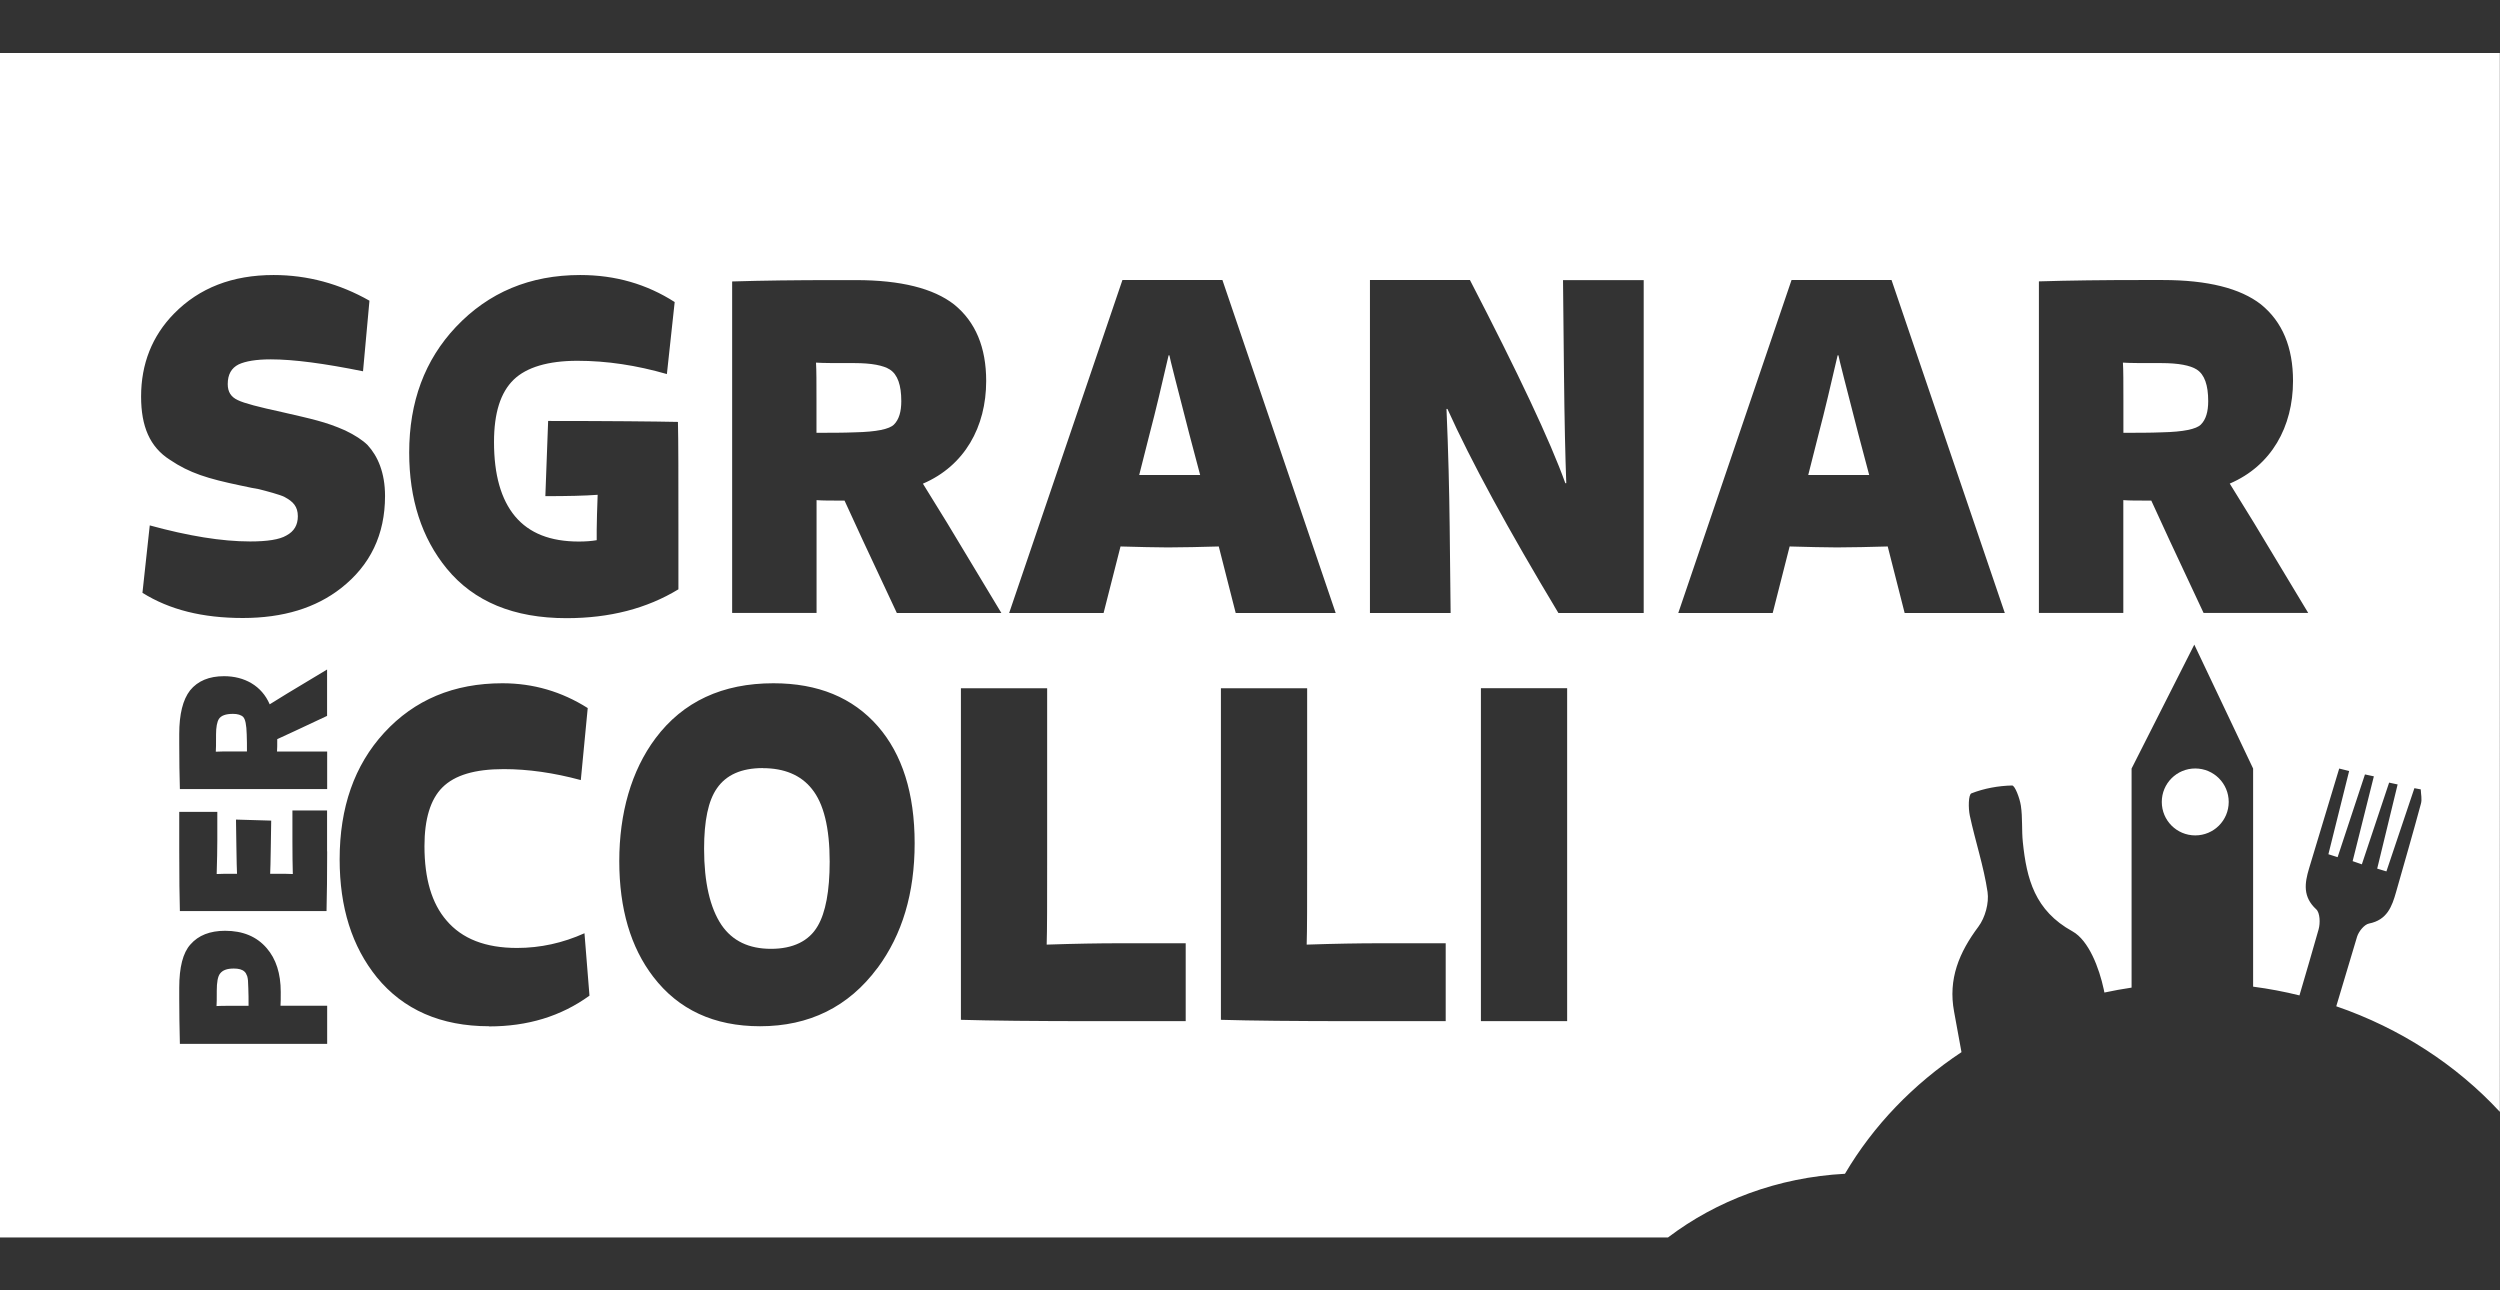 <?xml version="1.0" encoding="UTF-8"?>
<svg id="Livello_1" data-name="Livello 1" xmlns="http://www.w3.org/2000/svg" viewBox="0 0 314.52 162.35">
  <rect x="0" y="0" width="314.52" height="162.35" fill="#333333" stroke="none"/>
  <defs>
    <style>
      .cls-1 {
        fill: #fff;
      }
    </style>
  </defs>
  <path class="cls-1" d="M30.62,90.22c-.28-.28-.72-.41-1.31-.41-.9,0-1.49.21-1.77.64-.23.36-.36,1.03-.36,1.97v.33c0,.85,0,1.44-.03,1.82.41-.03,1.13-.03,2.13-.03h1.79c0-.77,0-1.49-.03-2.15-.03-1.2-.18-1.92-.44-2.18Z"/>
  <path class="cls-1" d="M147.14,44.7h-.12c-.87,3.75-1.62,6.98-2.37,9.81l-1.33,5.25h7.67l-1.33-5.02c-1.62-6.29-2.48-9.63-2.54-10.04Z"/>
  <path class="cls-1" d="M95.97,96.63c-2.71,0-4.62.87-5.77,2.54-1.1,1.56-1.62,4.1-1.62,7.62,0,4.21.75,7.44,2.19,9.58,1.38,2.02,3.46,3,6.23,3s4.79-.98,5.88-2.88c.98-1.67,1.5-4.38,1.5-8.08,0-4.27-.75-7.33-2.25-9.17-1.38-1.73-3.46-2.6-6.17-2.6Z"/>
  <path class="cls-1" d="M231.31,44.7h-.12c-.87,3.75-1.62,6.98-2.37,9.81l-1.33,5.25h7.67l-1.33-5.02c-1.62-6.29-2.48-9.63-2.54-10.04Z"/>
  <path class="cls-1" d="M102.72,54.45c1.73,0,3.35,0,4.85-.06,2.71-.06,4.33-.4,4.9-.98.63-.63.92-1.62.92-2.94,0-2.02-.46-3.35-1.44-3.98-.81-.52-2.31-.81-4.44-.81h-.75c-1.9,0-3.23,0-4.1-.06.06.92.06,2.54.06,4.79v4.04Z"/>
  <path class="cls-1" d="M31.08,122.77c-.08-.23-.18-.41-.33-.54-.28-.26-.72-.38-1.33-.38-.85,0-1.41.2-1.74.64-.28.36-.41,1.08-.41,2.18v.23c0,.74,0,1.28-.03,1.67.38-.03.97-.03,1.77-.03h2.26c0-.85,0-1.56-.03-2.18-.03-.95-.03-1.15-.15-1.59Z"/>
  <path class="cls-1" d="M280.39,100.89c0-2.32-1.88-4.21-4.21-4.21s-4.21,1.88-4.21,4.21,1.88,4.21,4.21,4.21,4.21-1.88,4.21-4.21Z"/>
  <path class="cls-1" d="M276.37,46.49c-.81-.52-2.31-.81-4.44-.81h-.75c-1.9,0-3.23,0-4.1-.06.06.92.06,2.54.06,4.79v4.04c1.73,0,3.35,0,4.85-.06,2.71-.06,4.33-.4,4.9-.98.63-.63.92-1.62.92-2.94,0-2.02-.46-3.35-1.44-3.98Z"/>
  <path class="cls-1" d="M0,6.67v149.01h209.85c6.1-4.63,13.81-7.56,22.26-8.01,3.56-6.05,8.59-11.28,14.66-15.3-.31-1.7-.62-3.4-.93-5.09-.77-4.12.64-7.46,3.06-10.7.85-1.14,1.35-2.97,1.15-4.36-.48-3.24-1.54-6.38-2.23-9.6-.2-.93-.19-2.66.2-2.81,1.61-.63,3.39-.95,5.12-.99.36,0,.96,1.61,1.1,2.53.23,1.52.09,3.09.25,4.62.48,4.6,1.49,8.58,6.24,11.2,2.06,1.14,3.37,4.64,3.94,7.3.03.13.05.27.08.4,1.13-.24,2.26-.45,3.42-.62v-27.56l7.89-15.59,7.4,15.59v27.44c1.99.26,3.93.63,5.83,1.1.81-2.77,1.63-5.54,2.41-8.31.22-.78.18-2.08-.3-2.52-1.71-1.57-1.46-3.29-.9-5.15,1.26-4.19,2.53-8.38,3.79-12.56.42.1.84.2,1.25.31-.87,3.49-1.74,6.98-2.61,10.47.39.12.78.24,1.16.37,1.15-3.47,2.29-6.94,3.44-10.41.37.08.75.16,1.12.24-.89,3.56-1.78,7.11-2.67,10.67l1.16.4c1.14-3.43,2.28-6.85,3.43-10.28.36.08.71.15,1.07.23-.86,3.53-1.72,7.06-2.57,10.59.39.12.78.23,1.16.35,1.17-3.49,2.35-6.98,3.52-10.47.27.05.53.1.8.15.02.61.18,1.25.02,1.81-1,3.71-2.07,7.39-3.12,11.09-.52,1.84-1.13,3.53-3.41,3.98-.6.12-1.29.99-1.5,1.65-.88,2.91-1.75,5.82-2.62,8.76,8.06,2.77,15.13,7.39,20.58,13.28V6.67H0ZM92.1,35.41c3.87-.12,8.13-.17,12.81-.17h2.77c5.65,0,9.75,1.04,12.35,3.06,2.71,2.19,4.04,5.42,4.04,9.63,0,5.77-2.71,10.67-7.96,12.92l3.06,4.96,6.81,11.31h-13.15l-4.27-9.12-2.31-5.02c-1.67,0-2.83,0-3.52-.06v14.19h-10.62v-41.71ZM57.37,41.12c4.1-4.33,9.29-6.52,15.63-6.52,4.44,0,8.37,1.15,11.88,3.4l-.98,9.06c-3.81-1.1-7.56-1.67-11.25-1.67s-6.4.81-8.02,2.37c-1.67,1.62-2.48,4.21-2.48,7.85,0,4.1.87,7.21,2.65,9.35,1.79,2.13,4.44,3.17,8.02,3.17.87,0,1.62-.06,2.25-.17v-1.33c0-1.1.06-2.54.12-4.38-1.62.12-3.81.17-6.58.17l.35-9.46c7.9,0,13.33.06,16.33.12.06,2.37.06,6.87.06,13.56v7.5c-3.98,2.42-8.65,3.63-14.08,3.63-6.63,0-11.65-2.08-15.06-6.23-3.17-3.87-4.73-8.77-4.73-14.6,0-6.4,1.96-11.65,5.88-15.81ZM35.8,62.52c-.58-.29-2.31-.75-3.23-.98-.46-.06-1.21-.23-2.31-.46-4.15-.87-6.4-1.56-8.88-3.23-2.54-1.62-3.63-4.21-3.63-7.96,0-4.1,1.38-7.62,4.15-10.44,3.17-3.23,7.33-4.85,12.52-4.85,4.27,0,8.31,1.1,12.06,3.23l-.81,8.88c-4.85-.98-8.71-1.5-11.6-1.5-1.85,0-3.17.23-4.04.63-.92.46-1.38,1.27-1.38,2.48,0,.98.4,1.62,1.27,2.02.81.4,2.65.87,5.54,1.5,3.75.87,5.48,1.21,7.96,2.31,1.21.58,2.19,1.21,2.83,1.85,1.27,1.38,2.19,3.46,2.19,6.4,0,4.85-1.85,8.71-5.54,11.6-3.17,2.48-7.27,3.75-12.35,3.75s-9.23-1.04-12.63-3.17l.92-8.48c4.85,1.33,9.06,2.02,12.63,2.02,2.13,0,3.69-.23,4.56-.75.98-.52,1.44-1.33,1.44-2.42,0-1.21-.58-1.85-1.67-2.42ZM41.16,131.33h-18.53c-.05-2.08-.08-3.97-.08-5.69v-1.36c0-2.59.46-4.41,1.41-5.46,1-1.15,2.46-1.72,4.36-1.72,2.23,0,3.97.72,5.23,2.18,1.18,1.36,1.77,3.2,1.77,5.51,0,.79,0,1.36-.03,1.74h5.87v4.79ZM41.16,107.11c0,2.97-.03,5.48-.08,7.51h-18.45c-.05-1.67-.08-4.23-.08-7.66v-4.82h4.79v3.59c0,1.13-.03,2.54-.08,4.23.49-.03,1.18-.03,2.1-.03h.46c-.03-.49-.05-1.61-.08-3.41l-.05-3.41,4.43.13-.05,3.28c-.03,1.82-.05,2.95-.08,3.41h.72c.95,0,1.64,0,2.13.03-.03-1.1-.05-2.46-.05-4.13v-3.87h4.36v5.15ZM41.16,90.06l-4.05,1.9-2.23,1.03c0,.74,0,1.26-.03,1.56h6.31v4.72h-18.53c-.05-1.72-.08-3.61-.08-5.69v-1.23c0-2.51.46-4.33,1.36-5.49.97-1.2,2.41-1.79,4.28-1.79,2.56,0,4.74,1.2,5.74,3.54l2.2-1.36,5.02-3.02v5.84ZM61.53,129.11c-6.06,0-10.79-2.08-14.13-6.17-3.12-3.87-4.67-8.77-4.67-14.83,0-6.52,1.85-11.83,5.6-15.92,3.81-4.15,8.77-6.23,14.88-6.23,3.87,0,7.44,1.04,10.73,3.12l-.87,9.06c-3.4-.92-6.64-1.38-9.69-1.38-3.63,0-6.17.75-7.73,2.31-1.5,1.5-2.25,3.98-2.25,7.38,0,4.1.92,7.21,2.77,9.35,1.96,2.31,4.9,3.46,8.88,3.46,2.94,0,5.77-.63,8.48-1.85l.63,7.85c-3.58,2.6-7.79,3.87-12.63,3.87ZM110.39,121.78c-3.63,4.9-8.6,7.33-14.77,7.33-5.77,0-10.27-2.08-13.44-6.23-2.83-3.69-4.27-8.54-4.27-14.54s1.5-11.37,4.56-15.46c3.46-4.62,8.42-6.92,14.83-6.92,5.6,0,9.98,1.79,13.15,5.42,3.06,3.52,4.62,8.42,4.62,14.71s-1.56,11.48-4.67,15.69ZM149.16,128.47h-11.42c-7.56,0-13.15-.06-16.85-.17v-41.71h10.85v21.17c0,5.6,0,9.29-.06,11.08,3.58-.12,6.63-.17,9.12-.17h8.37v9.81ZM146.91,68.87c-1.56,0-3.58-.06-5.94-.12l-2.13,8.37h-11.88l14.25-41.89h12.58l14.25,41.89h-12.58l-2.13-8.37c-2.31.06-4.44.12-6.4.12ZM181.87,128.47h-11.42c-7.56,0-13.15-.06-16.85-.17v-41.71h10.85v21.17c0,5.6,0,9.29-.06,11.08,3.58-.12,6.63-.17,9.12-.17h8.37v9.81ZM197.16,128.47h-10.85v-41.89h10.85v41.89ZM206.79,77.12h-10.73c-6.35-10.56-11.02-19.15-13.96-25.67h-.12c.23,5.37.35,10.27.4,14.77l.12,10.9h-10.15v-41.89h12.58c6.06,11.71,10.1,20.25,12,25.56h.12c-.12-3.23-.23-7.85-.29-13.9l-.12-11.65h10.15v41.89ZM239.62,77.12l-2.13-8.37c-2.31.06-4.44.12-6.4.12-1.56,0-3.58-.06-5.94-.12l-2.13,8.37h-11.88l14.25-41.89h12.58l14.25,41.89h-12.58ZM277.23,77.12l-4.27-9.12-2.31-5.02c-1.67,0-2.83,0-3.52-.06v14.19h-10.62v-41.71c3.87-.12,8.13-.17,12.81-.17h2.77c5.65,0,9.75,1.04,12.35,3.06,2.71,2.19,4.04,5.42,4.04,9.63,0,5.77-2.71,10.67-7.96,12.92l3.06,4.96,6.81,11.31h-13.15Z"/>
</svg>
